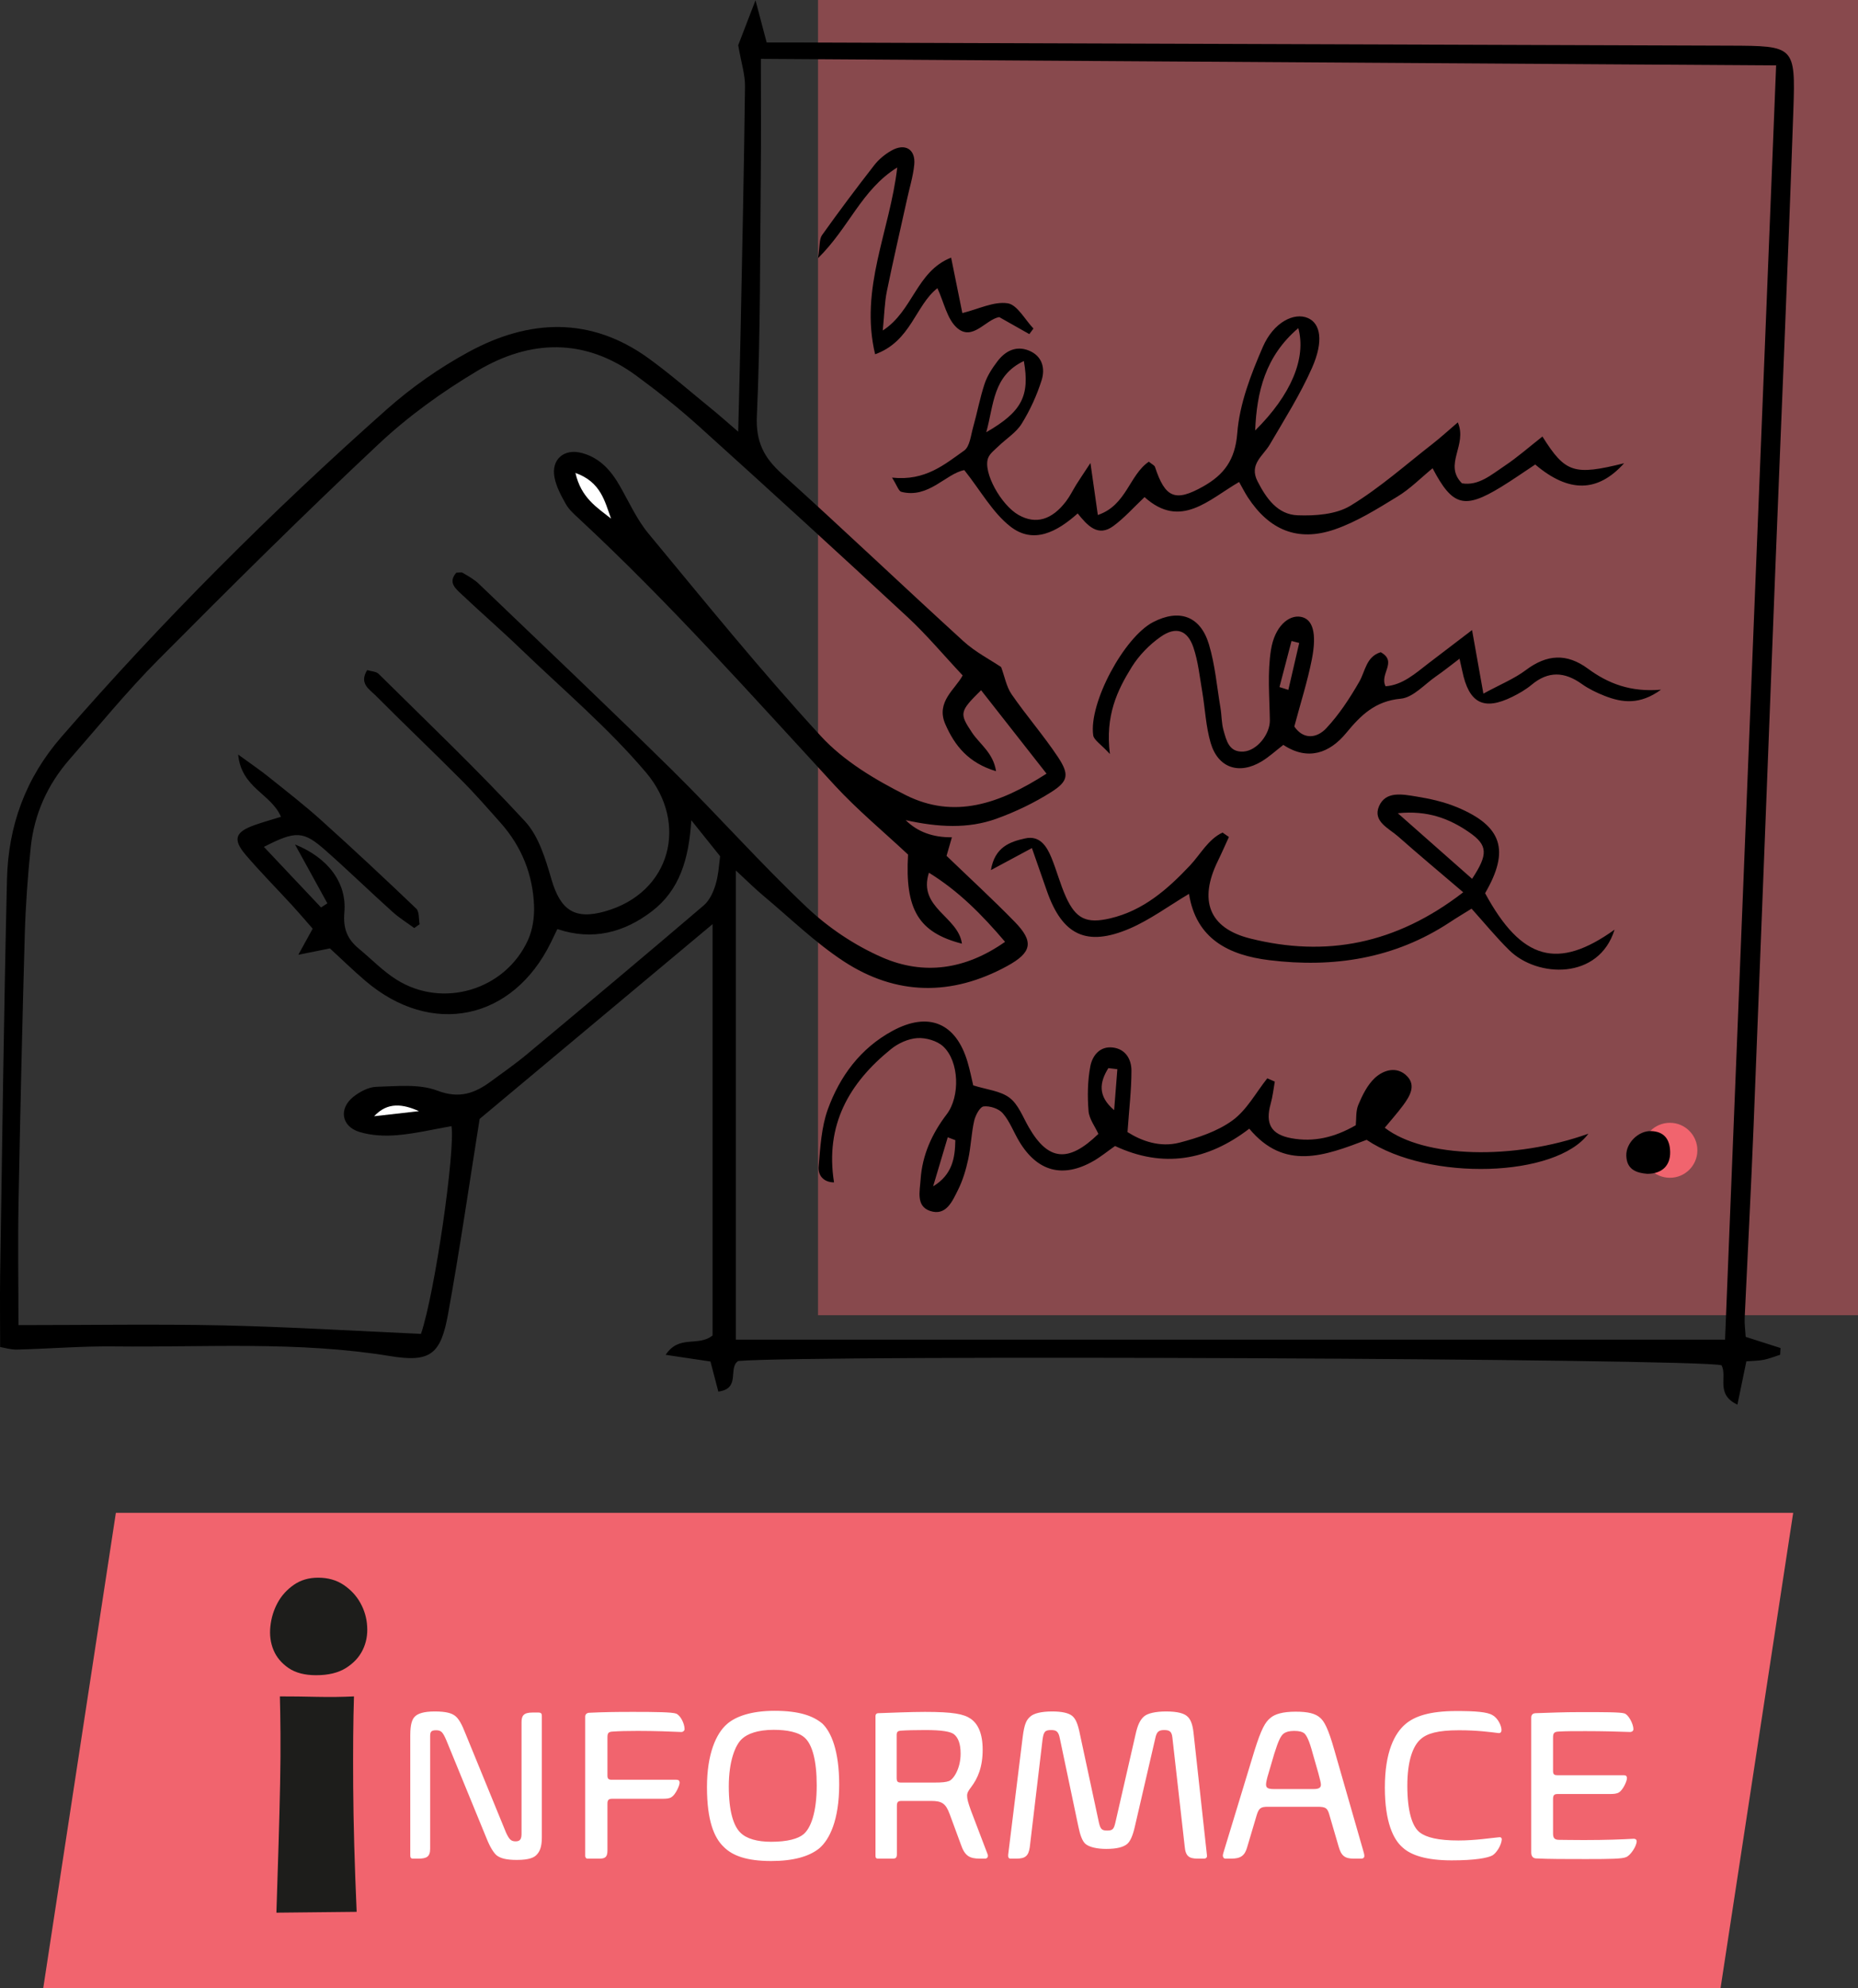 <svg width="172" height="184" viewBox="0 0 172 184" fill="none" xmlns="http://www.w3.org/2000/svg">
<rect x="0" y="0" width="172" height="184" fill="#333333" stroke="none"/>
<path d="M10.727 140H166L159.273 184H4L10.727 140Z" fill="#F1646E"/>
<rect x="75.727" width="96.273" height="121.711" fill="#F1646E" fill-opacity="0.45"/>
<circle cx="154.586" cy="106.449" r="2.544" fill="#F1646E"/>
<path d="M65.962 85.523C58.606 91.676 51.536 97.58 44.401 103.545C43.473 109.355 42.589 115.497 41.479 121.6C40.805 125.317 39.855 126.112 36.111 125.493C27.627 124.102 19.105 124.692 10.594 124.599C7.59 124.565 4.585 124.814 1.575 124.891C1.012 124.908 0.443 124.726 0.012 124.654C0.012 122.34 -0.015 120.202 0.012 118.065C0.206 105.837 0.355 93.603 0.647 81.376C0.763 76.438 2.349 72.025 5.69 68.187C15.051 57.422 25.12 47.365 35.779 37.904C38.088 35.855 40.684 34.032 43.395 32.563C48.996 29.52 54.69 29.266 60.086 33.193C62.107 34.662 63.991 36.313 65.935 37.893C66.603 38.434 67.244 39.009 68.337 39.948C68.426 36.347 68.508 33.292 68.569 30.233C68.718 22.815 68.879 15.398 68.967 7.975C68.978 6.909 68.624 5.838 68.337 4.186C68.624 3.441 69.16 2.054 69.939 0.027C70.348 1.585 70.607 2.551 70.972 3.932C71.927 3.932 72.999 3.932 74.065 3.932C102.757 4.032 131.449 4.125 160.146 4.225C166.1 4.247 166.221 4.258 166.017 10.168C165.52 24.494 164.89 38.815 164.327 53.142C163.659 70.169 163.013 87.202 162.333 104.23C162.096 110.139 161.781 116.043 161.51 121.953C161.483 122.539 161.571 123.129 161.604 123.715C162.758 124.085 163.791 124.416 164.83 124.748C164.813 124.958 164.802 125.167 164.791 125.372C164.288 125.532 163.791 125.731 163.278 125.836C162.797 125.935 162.295 125.93 161.665 125.979C161.394 127.277 161.135 128.548 160.837 129.989C158.782 129.017 159.931 127.41 159.367 126.344C157.219 125.72 75.517 125.361 68.343 125.946C67.354 126.581 68.614 128.503 66.498 128.779C66.272 127.923 66.04 127.04 65.769 125.996C64.549 125.814 63.256 125.62 61.621 125.377C62.881 123.477 64.609 124.665 65.962 123.588V85.518V85.523ZM68.122 80.542V123.974H159.693C161.273 84.634 162.841 45.443 164.421 6.053C132.945 5.849 101.912 5.65 70.436 5.445C70.436 9.14 70.464 12.531 70.43 15.922C70.353 23.445 70.403 30.967 70.066 38.478C69.956 40.892 70.712 42.339 72.386 43.852C78.041 48.95 83.559 54.208 89.187 59.339C90.286 60.339 91.65 61.04 92.677 61.73C93.008 62.62 93.163 63.547 93.649 64.254C95.013 66.231 96.604 68.054 97.935 70.053C99.001 71.661 98.902 72.296 97.322 73.296C95.737 74.301 93.997 75.135 92.23 75.77C89.601 76.714 86.845 76.559 83.84 75.897C84.927 76.976 86.353 77.504 88.121 77.482C87.933 78.134 87.762 78.719 87.624 79.2C89.75 81.249 91.893 83.215 93.92 85.291C95.737 87.147 95.544 88.141 93.213 89.412C88.099 92.195 82.962 92.14 78.108 88.964C75.445 87.219 73.126 84.949 70.668 82.894C69.928 82.276 69.243 81.597 68.111 80.547L68.122 80.542ZM28.947 85.943C28.218 85.109 27.633 84.424 27.025 83.761C25.6 82.21 24.115 80.713 22.75 79.117C21.519 77.675 21.767 76.985 23.596 76.344C24.391 76.062 25.203 75.842 26.009 75.588C25.092 73.433 22.342 72.936 22.049 69.827C23.319 70.755 24.126 71.296 24.877 71.904C26.517 73.218 28.185 74.51 29.748 75.919C32.719 78.592 35.647 81.326 38.535 84.087C38.828 84.369 38.751 85.037 38.844 85.529L38.347 85.882C37.674 85.385 36.956 84.944 36.337 84.386C34.249 82.508 32.233 80.547 30.129 78.691C28.075 76.874 27.379 76.863 24.43 78.371C26.224 80.271 27.97 82.127 29.721 83.977C29.914 83.85 30.113 83.723 30.306 83.596C29.361 81.878 28.412 80.155 27.307 78.145C30.367 79.376 32.123 81.696 31.88 84.43C31.747 85.943 32.156 86.915 33.228 87.799C34.387 88.754 35.442 89.864 36.702 90.654C40.998 93.361 46.776 91.621 48.88 86.987C49.311 86.037 49.476 84.872 49.438 83.817C49.327 80.928 48.289 78.344 46.356 76.162C45.157 74.814 43.97 73.45 42.694 72.174C40.076 69.545 37.386 66.988 34.769 64.359C34.2 63.79 33.222 63.255 33.99 62.012C34.354 62.128 34.813 62.128 35.05 62.36C39.607 66.867 44.252 71.296 48.598 76.002C49.879 77.388 50.504 79.503 51.056 81.398C51.89 84.237 53.204 85.137 56.021 84.336C62.118 82.607 63.759 76.167 59.81 71.495C56.33 67.38 52.155 63.851 48.256 60.101C46.45 58.361 44.555 56.721 42.733 54.998C42.18 54.473 41.446 53.904 42.241 52.998C42.451 52.998 42.688 52.927 42.832 53.01C43.346 53.313 43.882 53.606 44.307 54.009C50.316 59.764 56.352 65.486 62.279 71.324C66.487 75.477 70.414 79.923 74.711 83.983C76.71 85.871 79.14 87.495 81.659 88.594C85.53 90.284 89.391 89.726 93.042 87.158C90.866 84.601 88.734 82.458 85.994 80.763C84.939 84.016 88.712 84.805 89.049 87.329C85.017 86.291 83.769 84.154 84.061 79.084C81.797 76.963 79.394 74.974 77.296 72.704C69.547 64.304 61.958 55.754 53.563 47.967C53.121 47.558 52.652 47.139 52.37 46.625C51.934 45.852 51.487 45.018 51.327 44.162C51.023 42.494 52.227 41.477 53.878 41.925C55.541 42.372 56.579 43.56 57.396 45.001C58.241 46.481 58.954 48.077 60.025 49.37C65.266 55.694 70.442 62.089 75.998 68.131C78.108 70.424 81.013 72.158 83.84 73.577C88.32 75.825 92.511 74.406 96.88 71.594C94.726 68.849 92.788 66.381 90.821 63.873C88.811 65.856 88.805 66.022 89.982 67.794C90.7 68.871 91.943 69.656 92.208 71.368C89.639 70.6 88.375 68.999 87.508 67.01C86.607 64.945 88.458 63.768 89.115 62.504C87.325 60.598 85.779 58.742 84.023 57.113C77.627 51.181 71.187 45.299 64.709 39.456C62.853 37.783 60.887 36.22 58.876 34.745C54.121 31.26 49.068 31.42 44.218 34.303C40.965 36.236 37.817 38.501 35.061 41.085C28.113 47.597 21.353 54.313 14.637 61.073C11.743 63.984 9.142 67.181 6.436 70.274C4.398 72.605 3.171 75.333 2.846 78.399C2.564 81.083 2.371 83.789 2.293 86.49C2.061 94.708 1.874 102.921 1.719 111.139C1.647 114.922 1.708 118.706 1.708 122.627C8.28 122.627 14.472 122.522 20.663 122.654C26.804 122.793 32.946 123.168 38.971 123.439C40.258 119.667 42.158 106.444 41.794 104.213C40.126 104.506 38.463 104.904 36.784 105.047C35.614 105.147 34.354 105.091 33.25 104.743C31.604 104.23 31.35 102.595 32.697 101.512C33.294 101.032 34.117 100.596 34.851 100.574C36.74 100.524 38.795 100.286 40.479 100.927C42.523 101.7 43.942 101.181 45.45 100.071C46.582 99.237 47.736 98.436 48.813 97.536C54.281 92.974 59.738 88.406 65.15 83.784C65.692 83.32 66.045 82.53 66.255 81.823C66.531 80.879 66.57 79.873 66.664 79.238C65.758 78.106 65.029 77.195 63.996 75.908C63.77 79.553 62.886 82.386 60.357 84.325C57.777 86.302 54.845 87.075 51.597 85.976C51.354 86.484 51.183 86.838 51.012 87.186C47.483 94.432 39.944 96.006 33.807 90.754C32.67 89.782 31.593 88.732 30.543 87.766C29.66 87.942 28.881 88.103 27.616 88.357C28.213 87.274 28.533 86.694 28.953 85.927L28.947 85.943Z" fill="black"/>
<path d="M53.27 43.765C55.64 44.615 55.977 46.394 56.568 47.995C55.27 46.962 53.795 46.084 53.27 43.765Z" fill="white"/>
<path d="M38.783 102.827L34.636 103.297C35.895 101.938 37.32 102.176 38.783 102.827Z" fill="white"/>
<path d="M126.512 105.483C122.646 106.952 118.918 108.377 115.649 104.45C111.793 107.405 107.668 108.134 103.222 106.052C102.52 106.544 101.896 107.057 101.211 107.449C98.384 109.062 96.02 108.422 94.341 105.61C93.827 104.749 93.474 103.766 92.833 103.026C92.463 102.595 91.64 102.324 91.06 102.39C90.712 102.429 90.298 103.213 90.182 103.721C89.917 104.887 89.884 106.107 89.63 107.278C89.42 108.25 89.127 109.233 88.685 110.117C88.16 111.161 87.581 112.569 86.084 112.056C84.786 111.608 85.15 110.228 85.222 109.162C85.371 106.892 86.272 104.909 87.641 103.114C88.895 101.468 88.801 98.221 87.316 96.84C86.747 96.31 85.708 96.017 84.918 96.067C84.079 96.122 83.14 96.547 82.472 97.094C78.611 100.22 76.363 104.097 77.208 109.421C76.181 109.405 75.712 108.72 75.784 107.941C75.938 106.168 76.038 104.318 76.629 102.672C77.744 99.596 79.655 97.005 82.621 95.398C85.962 93.587 88.508 94.664 89.569 98.281C89.795 99.043 89.95 99.828 90.094 100.441C91.342 100.838 92.607 100.943 93.457 101.59C94.275 102.208 94.689 103.373 95.241 104.323C97.031 107.427 98.897 107.637 101.681 104.931C101.372 104.252 100.83 103.556 100.77 102.816C100.659 101.451 100.681 100.038 100.93 98.701C101.112 97.712 101.797 96.79 103.023 96.939C104.205 97.083 104.746 98.038 104.741 99.088C104.741 100.861 104.525 102.633 104.376 104.765C105.674 105.588 107.381 106.207 109.181 105.743C110.893 105.296 112.694 104.705 114.097 103.683C115.417 102.722 116.262 101.115 117.316 99.789C117.548 99.888 117.78 99.988 118.012 100.093C117.891 100.772 117.819 101.474 117.631 102.136C117.112 103.981 117.648 104.986 119.548 105.334C121.597 105.71 123.524 105.273 125.507 104.13C125.568 103.556 125.496 102.827 125.745 102.236C126.12 101.347 126.579 100.408 127.263 99.767C128.097 98.988 129.334 98.651 130.251 99.585C131.113 100.457 130.5 101.463 129.887 102.291C129.357 103.009 128.76 103.672 128.191 104.362C131.814 107.168 140.126 107.383 147.041 104.914C144.053 108.963 132.273 109.349 126.523 105.489L126.512 105.483ZM103.443 98.944C103.161 98.911 102.885 98.878 102.603 98.845C101.808 100.126 101.576 101.413 103.139 102.733C103.238 101.468 103.338 100.203 103.437 98.939L103.443 98.944ZM88.437 105.511L87.735 105.246C87.282 106.759 86.835 108.272 86.382 109.786C88.16 108.714 88.415 107.151 88.437 105.511Z" fill="black"/>
<path d="M82.597 44.201C85.646 44.527 87.435 42.986 89.258 41.694C89.777 41.324 89.871 40.296 90.081 39.551C90.462 38.209 90.711 36.822 91.152 35.502C91.401 34.762 91.859 34.061 92.34 33.431C93.058 32.492 94.041 31.962 95.234 32.437C96.482 32.934 96.775 34.077 96.427 35.182C95.985 36.585 95.355 37.96 94.582 39.208C94.074 40.031 93.152 40.595 92.434 41.291C92.086 41.627 91.638 41.959 91.473 42.384C90.976 43.688 92.666 46.747 94.306 47.664C95.886 48.548 97.382 48.122 98.702 46.372C99.061 45.897 99.326 45.344 99.641 44.836C99.945 44.35 100.271 43.875 100.945 42.848C101.215 44.77 101.409 46.118 101.63 47.658C104.286 46.769 104.54 43.947 106.352 42.726C106.644 42.969 106.871 43.063 106.921 43.212C107.865 46.084 108.798 46.471 111.378 45.019C113.3 43.936 114.343 42.577 114.537 40.087C114.747 37.375 115.796 34.652 116.901 32.111C117.9 29.808 119.806 28.88 121.076 29.433C122.241 29.935 122.556 31.564 121.452 34.055C120.364 36.508 118.911 38.805 117.552 41.13C116.928 42.202 115.603 42.953 116.415 44.544C117.232 46.14 118.281 47.62 120.132 47.686C121.766 47.747 123.688 47.609 125.019 46.797C127.731 45.151 130.139 43.003 132.658 41.042C133.392 40.468 134.083 39.832 134.955 39.087C135.867 41.213 133.602 42.975 135.336 44.726C136.883 44.985 138.059 43.925 139.269 43.124C140.495 42.307 141.611 41.318 142.787 40.396C144.908 43.776 145.709 44.019 150.348 42.87C147.923 45.565 145.245 45.643 142.119 42.986C141.097 43.66 140.048 44.4 138.954 45.068C135.552 47.145 134.464 46.852 132.619 43.334C131.526 44.229 130.531 45.251 129.349 45.963C127.483 47.101 125.583 48.299 123.534 49.001C120.121 50.166 117.497 49.045 115.52 46.029C115.249 45.615 115.028 45.173 114.708 44.604C111.897 46.228 109.29 49.017 105.954 46.002C104.954 46.946 104.093 47.924 103.066 48.68C101.646 49.724 100.68 48.653 99.763 47.515C97.852 49.227 95.665 50.392 93.533 48.724C91.887 47.438 90.799 45.433 89.269 43.505C87.568 43.82 85.972 46.162 83.442 45.516C83.188 45.449 83.045 44.936 82.575 44.196L82.597 44.201ZM116.194 39.838C119.513 36.552 120.949 33.15 120.187 30.366C117.116 32.978 116.343 36.287 116.194 39.838ZM94.781 33.409C91.898 34.784 92.014 37.43 91.302 39.998C94.577 38.115 95.355 36.651 94.781 33.409Z" fill="black"/>
<path d="M135.458 82.575C133.205 80.653 131.299 79.062 129.438 77.416C128.576 76.654 127.063 76.025 127.654 74.622C128.273 73.164 129.863 73.512 131.117 73.71C132.393 73.915 133.685 74.207 134.873 74.699C139.076 76.444 139.783 78.703 137.479 82.658C140.843 88.86 144.201 89.805 149.464 86.032C148.012 90.71 142.323 90.484 139.733 87.949C138.523 86.767 137.452 85.447 136.226 84.088C135.508 84.535 134.839 84.933 134.188 85.364C129.084 88.722 123.434 89.584 117.497 88.855C113.764 88.396 110.726 86.899 110.069 82.719C108.158 83.856 106.468 85.115 104.584 85.927C100.586 87.639 98.349 86.546 96.918 82.464C96.499 81.26 96.079 80.056 95.527 78.482C94.185 79.206 93.124 79.775 91.732 80.52C92.086 78.388 93.489 77.897 94.897 77.588C96.245 77.289 96.891 78.295 97.327 79.355C97.824 80.559 98.145 81.829 98.68 83.011C99.603 85.044 100.591 85.496 102.767 84.988C105.833 84.27 108.069 82.31 110.163 80.09C111.135 79.057 111.836 77.676 113.173 77.046C113.372 77.184 113.565 77.317 113.764 77.455C113.421 78.201 113.095 78.952 112.736 79.686C110.969 83.298 111.891 85.889 115.735 86.85C122.716 88.595 129.2 87.407 135.452 82.575H135.458ZM129.399 75.257C131.885 77.45 134.072 79.383 136.275 81.327C137.767 79.062 137.745 78.223 136.01 77.024C134.182 75.76 132.172 74.975 129.399 75.257Z" fill="black"/>
<path d="M153.763 63.824C151.813 65.243 150.184 65.039 148.549 64.398C147.809 64.106 147.069 63.752 146.428 63.294C144.832 62.151 143.33 62.079 141.784 63.371C141.253 63.813 140.629 64.172 140.005 64.481C137.343 65.796 135.979 65.078 135.366 62.09C135.305 61.803 135.233 61.516 135.112 60.958C134.311 61.565 133.632 62.112 132.919 62.603C131.853 63.344 130.809 64.553 129.672 64.658C127.308 64.879 125.993 66.166 124.618 67.834C123.083 69.701 121.067 70.43 118.802 68.933C118.073 69.496 117.482 70.043 116.809 70.452C114.71 71.722 112.76 71.076 112.075 68.751C111.628 67.232 111.562 65.603 111.297 64.023C111.059 62.648 110.921 61.228 110.479 59.919C109.932 58.301 108.855 57.937 107.436 58.936C106.403 59.66 105.448 60.643 104.779 61.709C103.415 63.901 102.3 66.243 102.747 69.778C101.902 68.856 101.267 68.491 101.201 68.044C100.781 65.05 104.062 58.969 106.746 57.572C109.159 56.324 111.12 56.998 111.91 59.616C112.484 61.516 112.65 63.537 112.981 65.503C113.097 66.193 113.075 66.917 113.263 67.58C113.533 68.519 113.76 69.634 115.108 69.551C116.383 69.469 117.576 67.917 117.554 66.652C117.521 64.476 117.317 62.255 117.659 60.129C118.002 57.97 119.299 56.882 120.415 57.081C121.509 57.274 121.928 58.539 121.442 61.013C121.039 63.062 120.393 65.067 119.819 67.232C120.653 68.463 121.895 68.336 122.773 67.397C123.966 66.127 124.949 64.619 125.828 63.095C126.402 62.101 126.457 60.775 127.816 60.356C129.407 61.239 127.672 62.366 128.269 63.509C129.837 63.393 131.008 62.333 132.234 61.388C133.455 60.455 134.681 59.522 136.272 58.307C136.658 60.461 136.94 62.04 137.321 64.189C138.906 63.327 140.182 62.813 141.242 62.018C143.192 60.549 145.031 60.427 147.008 61.886C148.875 63.261 150.957 64.067 153.763 63.824ZM118.443 63.581C118.72 63.669 118.99 63.752 119.266 63.841C119.603 62.394 119.935 60.947 120.272 59.5C120.034 59.439 119.797 59.378 119.559 59.317C119.189 60.742 118.813 62.162 118.443 63.587V63.581Z" fill="black"/>
<path d="M95.284 30.917C94.405 30.42 93.522 29.917 92.5 29.343C91.23 29.575 90.031 31.602 88.595 30.343C87.673 29.531 87.391 27.984 86.778 26.67C84.74 28.255 84.337 31.591 81.012 32.784C79.554 26.675 82.382 21.39 83.061 15.497C79.747 17.557 78.61 21.064 75.727 23.892C75.909 22.743 75.832 22.13 76.097 21.76C77.66 19.567 79.278 17.408 80.935 15.281C81.355 14.74 81.929 14.271 82.525 13.934C83.785 13.216 84.773 13.812 84.635 15.237C84.53 16.325 84.193 17.386 83.961 18.463C83.337 21.29 82.68 24.113 82.1 26.951C81.885 28.001 81.868 29.094 81.719 30.586C84.536 28.774 84.817 25.112 88.048 23.842C88.43 25.736 88.755 27.344 89.087 28.973C90.6 28.597 92.008 27.874 93.279 28.067C94.173 28.2 94.88 29.58 95.67 30.403C95.543 30.575 95.41 30.751 95.284 30.922V30.917Z" fill="black"/>
<path d="M152.501 108.626C151.485 108.549 150.579 108.229 150.551 106.936C150.524 105.76 151.683 104.633 152.843 104.672C154.08 104.711 154.589 105.462 154.611 106.61C154.633 107.87 153.854 108.621 152.501 108.626Z" fill="black"/>
<path d="M50.16 158.78C50.16 158.6 50.1 158.48 49.84 158.48H49.3C48.46 158.48 48.28 158.78 48.28 159.38V169.66C48.28 170.12 48.2 170.4 47.74 170.4C47.3 170.4 47.14 170.22 46.84 169.58L43.12 160.5C42.74 159.52 42.46 159.04 42.12 158.78C41.8 158.54 41.3 158.38 40.24 158.38C39.22 158.38 38.7 158.58 38.44 158.82C38.14 159.08 37.98 159.6 37.98 160.58V171.7C37.98 171.9 38.04 172 38.24 172H38.72C39.5 172 39.82 171.82 39.82 171.08V160.68C39.82 160.28 39.9 160.12 40.36 160.12C40.84 160.12 40.98 160.28 41.3 161L45.04 170.12C45.36 170.92 45.68 171.44 45.98 171.7C46.32 171.96 46.84 172.12 47.84 172.12C48.98 172.12 49.46 171.9 49.7 171.62C49.96 171.34 50.16 170.92 50.16 170.04V158.78ZM54.173 171.74C54.173 171.86 54.233 172 54.393 172H55.493C56.033 172 56.233 171.84 56.233 171.24V166.92C56.233 166.58 56.333 166.46 56.673 166.46H61.273C61.713 166.46 61.973 166.44 62.173 166.3C62.533 166.08 62.913 165.24 62.913 164.98C62.913 164.78 62.813 164.7 62.613 164.7H56.633C56.353 164.7 56.233 164.62 56.233 164.32V160.8C56.233 160.38 56.313 160.26 56.733 160.24C57.333 160.2 58.033 160.18 59.033 160.18C60.633 160.18 62.213 160.24 63.033 160.28C63.213 160.3 63.373 160.16 63.373 160.02C63.373 159.5 62.993 158.74 62.593 158.58C62.213 158.44 60.673 158.42 58.593 158.42C56.893 158.42 55.793 158.44 54.573 158.5C54.353 158.5 54.173 158.62 54.173 158.86V171.74ZM77.686 165.14C77.686 162.02 76.946 160.28 76.126 159.5C75.266 158.78 73.966 158.32 71.706 158.32C69.546 158.32 68.106 158.84 67.306 159.54C66.286 160.42 65.446 162.32 65.446 165.38C65.446 168.48 66.106 170.06 66.986 170.9C67.786 171.72 69.106 172.22 71.386 172.22C73.446 172.22 74.906 171.8 75.826 171.06C76.806 170.24 77.686 168.4 77.686 165.14ZM75.606 165.22C75.606 167.76 75.046 169.18 74.386 169.74C73.886 170.16 72.906 170.44 71.386 170.44C70.106 170.44 69.106 170.16 68.546 169.6C67.906 168.98 67.466 167.62 67.466 165.32C67.466 162.98 68.066 161.46 68.706 160.9C69.186 160.46 70.106 160.08 71.626 160.08C72.826 160.08 73.946 160.28 74.526 160.84C75.186 161.46 75.606 162.9 75.606 165.22ZM81.047 171.72C81.047 171.9 81.087 172 81.287 172H82.627C82.947 172 83.027 171.9 83.027 171.56V167.12C83.027 166.74 83.147 166.66 83.467 166.66H86.207C87.167 166.66 87.547 166.88 87.907 167.86L88.947 170.68C89.307 171.74 89.747 172 90.707 172H91.187C91.407 172 91.507 171.8 91.427 171.6L89.887 167.56C89.627 166.84 89.527 166.48 89.527 166.18C89.527 165.92 89.627 165.74 89.887 165.4C90.527 164.56 90.967 163.52 90.967 161.92C90.967 160.4 90.527 159.52 89.867 159.06C89.227 158.62 88.267 158.42 85.627 158.42C84.307 158.42 82.487 158.5 81.307 158.54C81.167 158.54 81.047 158.62 81.047 158.82V171.72ZM88.927 162.28C88.927 163.7 88.247 164.68 87.847 164.82C87.567 164.92 87.247 164.96 86.467 164.96H83.427C83.087 164.96 83.007 164.88 83.007 164.5V160.56C83.007 160.26 83.127 160.18 83.367 160.16C83.867 160.12 84.807 160.1 85.667 160.1C87.187 160.1 88.007 160.24 88.327 160.5C88.707 160.82 88.927 161.38 88.927 162.28ZM111.449 172C111.629 172 111.769 171.9 111.729 171.68L110.489 160.36C110.389 159.42 110.149 159.02 109.869 158.8C109.609 158.58 109.069 158.38 107.949 158.38C106.949 158.38 106.249 158.56 105.929 158.82C105.549 159.14 105.309 159.62 105.109 160.56L103.249 168.68C103.109 169.28 102.989 169.4 102.489 169.4C101.989 169.4 101.869 169.26 101.729 168.66L99.989 160.56C99.789 159.54 99.589 159.08 99.269 158.8C98.929 158.52 98.309 158.38 97.409 158.38C96.389 158.38 95.689 158.56 95.369 158.86C95.029 159.16 94.829 159.5 94.669 160.78L93.329 171.64C93.309 171.86 93.369 172 93.549 172H94.069C94.889 172 95.209 171.78 95.329 170.94L96.509 161C96.609 160.26 96.729 160.1 97.309 160.1C97.789 160.1 97.989 160.24 98.109 160.86L99.829 169.04C99.989 169.82 100.189 170.38 100.489 170.64C100.849 170.94 101.569 171.1 102.409 171.1C103.369 171.1 103.989 170.94 104.349 170.64C104.629 170.4 104.869 169.88 105.069 168.98L106.949 160.86C107.069 160.3 107.229 160.1 107.769 160.1C108.289 160.1 108.469 160.26 108.529 160.78L109.669 170.86C109.749 171.78 110.069 172 110.889 172H111.449ZM116.34 167.96C116.54 167.32 116.72 167.2 117.38 167.2H121.98C122.72 167.2 122.86 167.34 123.02 167.8L123.92 170.88C124.16 171.74 124.5 172 125.32 172H126.02C126.2 172 126.3 171.9 126.3 171.78C126.3 171.62 126.28 171.54 126.18 171.2L123.52 161.94C122.96 159.96 122.58 159.26 122.18 158.94C121.76 158.58 121.12 158.4 119.94 158.4C118.76 158.4 118 158.62 117.58 159C117.14 159.36 116.76 159.98 116.12 162.04L113.38 171.04C113.28 171.38 113.2 171.6 113.2 171.72C113.2 171.84 113.28 172 113.44 172H113.98C114.86 172 115.24 171.72 115.46 170.92L116.34 167.96ZM122.28 165.14C122.28 165.38 122.18 165.56 121.62 165.56H117.94C117.34 165.56 117.2 165.44 117.2 165.12C117.2 164.98 117.28 164.58 117.42 164.14L117.96 162.3C118.36 161.02 118.58 160.62 118.84 160.42C119.04 160.28 119.32 160.18 119.8 160.18C120.28 160.18 120.56 160.26 120.76 160.42C120.96 160.62 121.2 161.06 121.52 162.26L122.04 164.08C122.18 164.62 122.28 164.98 122.28 165.14ZM130.28 165.26C130.28 162.94 130.8 161.56 131.52 160.94C132.1 160.42 133.08 160.12 135.06 160.12C136.76 160.12 137.9 160.28 138.72 160.38C138.92 160.4 139 160.26 139 160.1C139 159.72 138.68 159 138.16 158.72C137.68 158.42 136.54 158.34 134.84 158.34C132.3 158.34 130.96 158.84 130.14 159.52C129.08 160.4 128.2 162.16 128.2 165.42C128.2 168.6 128.98 170.24 129.86 170.98C130.62 171.68 132.04 172.16 134.38 172.16C136.54 172.16 137.72 171.94 138.16 171.7C138.58 171.44 138.98 170.72 139.02 170.26C139.04 170.06 138.92 170 138.78 170.02C138.08 170.08 136.58 170.32 135.02 170.32C133.14 170.32 132.04 170.04 131.44 169.58C130.72 169.04 130.28 167.58 130.28 165.26ZM146.77 160.2C148.33 160.2 149.87 160.24 150.91 160.28C151.07 160.28 151.21 160.18 151.21 160.02C151.21 159.54 150.75 158.66 150.37 158.56C150.01 158.44 148.39 158.44 146.39 158.44C144.67 158.44 143.43 158.5 142.17 158.54C142.01 158.54 141.75 158.6 141.75 158.94V171.44C141.75 171.9 142.05 171.98 142.21 171.98C143.37 172.04 144.91 172.04 146.81 172.04C149.15 172.04 150.17 172.02 150.53 171.86C150.93 171.72 151.51 170.84 151.51 170.4C151.51 170.22 151.39 170.16 151.23 170.16C150.15 170.22 148.71 170.28 146.61 170.28C145.41 170.28 144.77 170.26 144.35 170.26C143.93 170.26 143.77 170.12 143.77 169.68V166.48C143.77 166.12 143.89 166.02 144.19 166.02H148.97C149.41 166.02 149.67 166 149.89 165.86C150.25 165.62 150.61 164.84 150.61 164.56C150.61 164.36 150.51 164.28 150.33 164.28H144.17C143.91 164.28 143.77 164.22 143.77 163.9V160.8C143.77 160.38 143.87 160.26 144.29 160.24C144.89 160.2 145.77 160.2 146.77 160.2Z" fill="white"/>
<path d="M29.449 146C30.361 146 31.147 146.223 31.811 146.668C32.469 147.113 32.989 147.667 33.359 148.335C33.73 149.003 33.946 149.725 33.99 150.513C34.04 151.295 33.902 152.023 33.575 152.691C33.249 153.359 32.734 153.912 32.026 154.358C31.318 154.803 30.395 155.026 29.266 155.026C28.21 155.026 27.352 154.803 26.705 154.358C26.058 153.912 25.593 153.359 25.317 152.691C25.04 152.023 24.946 151.295 25.029 150.513C25.112 149.725 25.333 149.003 25.693 148.335C26.052 147.667 26.556 147.113 27.192 146.668C27.828 146.223 28.58 146 29.449 146V146ZM25.914 156.987C27.02 156.987 28.171 156.999 29.36 157.029C30.549 157.053 31.689 157.041 32.768 156.987C32.696 159.183 32.674 161.975 32.696 165.363C32.718 168.751 32.828 172.602 33.017 176.922L25.588 177C25.66 174.804 25.726 172.692 25.787 170.664C25.848 168.636 25.898 166.765 25.931 165.05C25.964 163.335 25.975 161.795 25.964 160.417C25.953 159.045 25.936 157.902 25.909 156.981L25.914 156.987Z" fill="#1D1D1B"/>
</svg>
